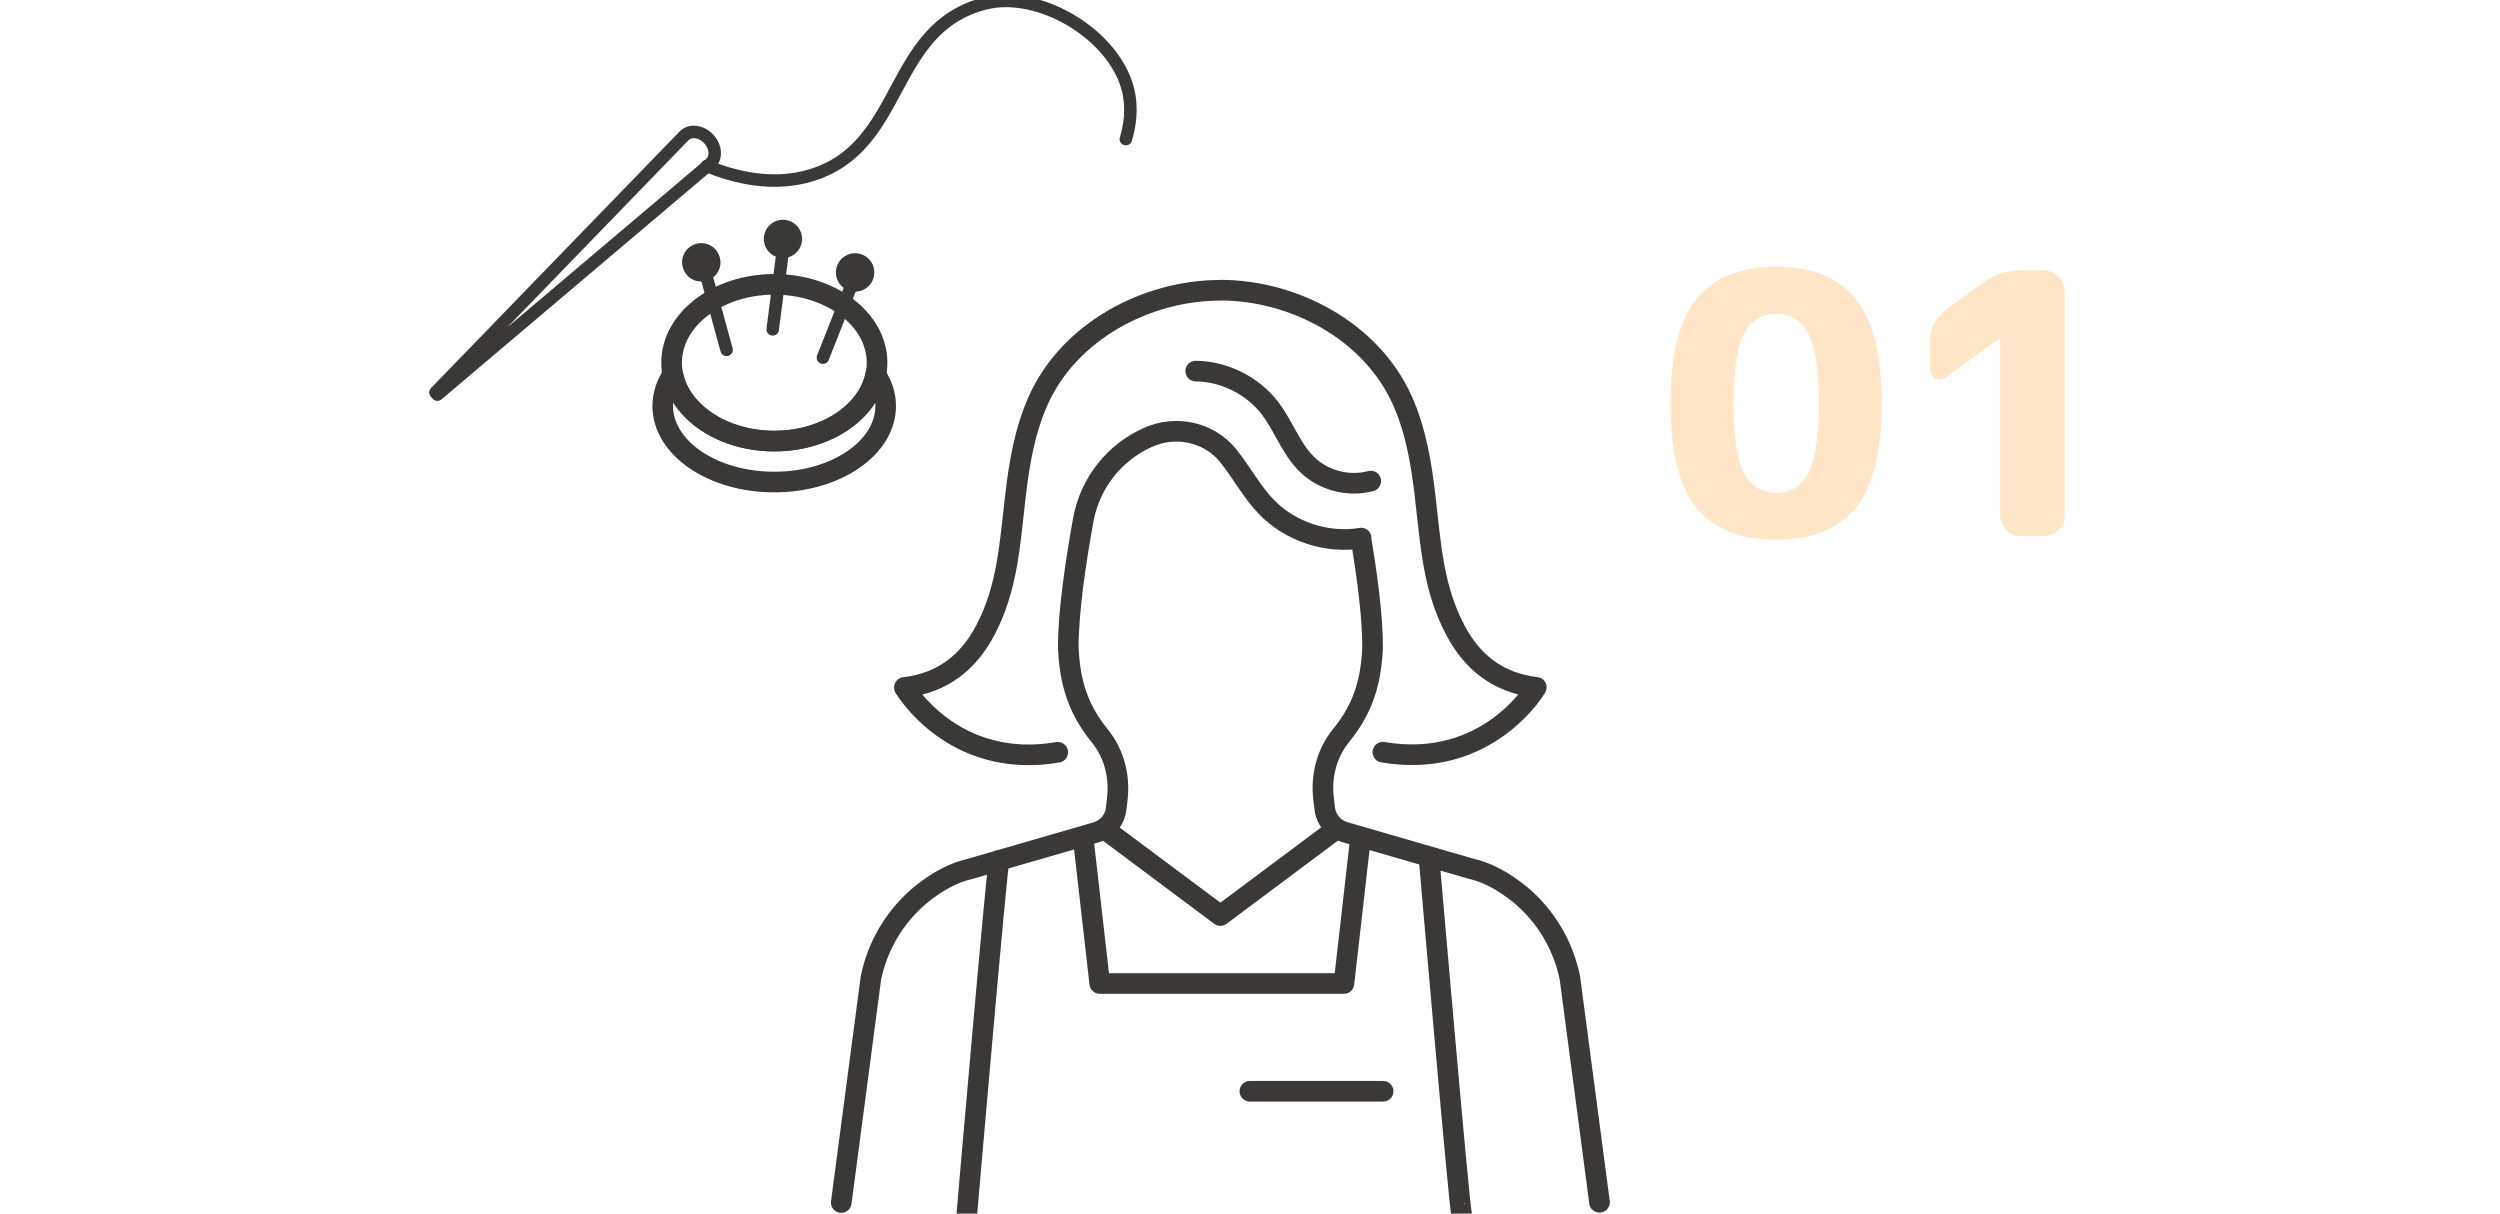 <?xml version="1.0" encoding="UTF-8"?><svg xmlns="http://www.w3.org/2000/svg" width="206" height="100" xmlns:xlink="http://www.w3.org/1999/xlink" viewBox="0 0 206 100"><defs><style>.e,.f,.g{fill:none;}.h{fill:#ffe6c7;}.f{stroke-width:1.03px;}.f,.i,.g{stroke:#3b3838;}.f,.g{stroke-linecap:round;stroke-linejoin:round;}.i{fill:#3b3838;stroke-miterlimit:10;}.j{clip-path:url(#d);}.g{stroke-width:1.7px;}</style><clipPath id="d"><rect width="206" height="100" style="fill:none;"/></clipPath></defs><g id="a"/><g id="b"><g id="c"><g style="clip-path:url(#d);"><g><g><path d="M152.91,41.84c-1.43,1.76-3.62,2.64-6.55,2.64s-5.13-.88-6.56-2.64c-1.43-1.76-2.15-4.63-2.15-8.61s.71-6.85,2.15-8.61c1.43-1.76,3.62-2.64,6.56-2.64s5.12,.88,6.55,2.64c1.43,1.76,2.14,4.63,2.14,8.61s-.71,6.85-2.14,8.61Zm-3.9-14.34c-.57-1.1-1.46-1.65-2.65-1.65s-2.09,.55-2.66,1.65c-.57,1.1-.85,3.01-.85,5.73s.28,4.63,.85,5.73c.57,1.1,1.45,1.65,2.66,1.65s2.08-.55,2.65-1.65c.57-1.1,.86-3.01,.86-5.73s-.29-4.63-.86-5.73Z" style="fill:#ffe6c7;"/><path d="M160.37,31.07c-.28,.22-.58,.25-.88,.09-.31-.16-.46-.42-.46-.78v-2.19c0-1.14,.46-2.04,1.38-2.7l3.03-2.22c.9-.66,1.93-.99,3.09-.99h1.89c.46,0,.86,.17,1.2,.51,.34,.34,.51,.74,.51,1.2v18.48c0,.46-.17,.86-.51,1.2-.34,.34-.74,.51-1.2,.51h-1.89c-.46,0-.86-.17-1.2-.51s-.51-.74-.51-1.2v-14.58h-.06l-4.38,3.18Z" style="fill:#ffe6c7;"/></g><g><path d="M58.24,13.68c2.27,.92,5.43,1.74,8.64,.75,7.72-2.38,6.28-12.04,14.22-14.13,4.49-1.18,10.65,2.51,11.83,7.02,.42,1.62,.15,3.11-.16,4.14" style="fill:none; stroke:#3b3838; stroke-linecap:round; stroke-linejoin:round; stroke-width:1.03px;"/><path d="M72.27,29.89c0,3.57-3.79,6.46-8.47,6.46s-8.46-2.89-8.46-6.46,3.79-6.46,8.46-6.46,8.47,2.89,8.47,6.46Z" style="fill:none; stroke:#3b3838; stroke-linecap:round; stroke-linejoin:round; stroke-width:1.7px;"/><path d="M58.83,21.33c.16,.58-.18,1.17-.76,1.33-.58,.16-1.17-.18-1.33-.76-.16-.58,.18-1.17,.76-1.33,.58-.16,1.17,.18,1.33,.76" style="fill:#3b3838; stroke:#3b3838; stroke-miterlimit:10;"/><line x1="58.07" y1="22.25" x2="59.87" y2="28.83" style="fill:none; stroke:#3b3838; stroke-linecap:round; stroke-linejoin:round; stroke-width:1.03px;"/><path d="M65.59,19.82c-.08,.59-.62,1.01-1.21,.94-.59-.08-1.01-.62-.94-1.21,.08-.59,.62-1.01,1.21-.94,.59,.08,1.01,.62,.94,1.21" style="fill:#3b3838; stroke:#3b3838; stroke-miterlimit:10;"/><line x1="64.54" y1="20.38" x2="63.67" y2="27.14" style="fill:none; stroke:#3b3838; stroke-linecap:round; stroke-linejoin:round; stroke-width:1.03px;"/><path d="M71.47,22.85c-.22,.56-.85,.83-1.41,.61-.56-.22-.83-.85-.61-1.41,.22-.56,.85-.83,1.41-.61,.56,.22,.83,.85,.61,1.41" style="fill:#3b3838; stroke:#3b3838; stroke-miterlimit:10;"/><path d="M36.04,32.51l-.16-.17L56.36,11.2c.5-.52,1.43-.41,2.04,.25,.61,.65,.66,1.58,.11,2.05l-22.47,19.02Zm34.27-9.38l-2.5,6.34" style="fill:none; stroke:#3b3838; stroke-linecap:round; stroke-linejoin:round; stroke-width:1.03px;"/><path d="M72.16,30.86c-.62,3.1-4.12,5.48-8.36,5.48s-7.74-2.38-8.36-5.48c-.53,.79-.83,1.67-.83,2.59,0,3.47,4.11,6.27,9.19,6.27s9.18-2.81,9.18-6.27c0-.92-.3-1.8-.83-2.59Zm30.83,59.06h10.98m-24.67-20.45l1.32,11.57h20.12l1.32-11.57m8.37,30.53c-.15-.04-2.66-29.12-2.66-29.12m-35.44,0c-.15,.04-2.66,29.12-2.66,29.12m2.66-29.12c-.15,.04-2.66,29.12-2.66,29.12m32.48-55.55c.51,3.02,.97,6.49,.95,8.95-.13,2.84-.81,5.02-2.59,7.2-1.18,1.45-1.67,3.33-1.45,5.18l.1,.86c.08,.66,.44,1.25,.98,1.62,.2,.13,.41,.23,.64,.3l10.42,3.02c1.31,.29,2.68,1.01,4.04,2.12,2.12,1.75,3.58,4.2,4.12,6.89l2.44,18.48M100.55,23.91c6.08,0,12.45,3.38,15,9.08,1.12,2.5,1.58,5.25,1.89,7.98,.45,3.84,.64,7.5,2.49,10.97,1.34,2.53,3.4,4.31,6.66,4.7,0,0-3.98,6.82-12.64,5.34m-13.4-38.06c-6.08,0-12.45,3.38-15,9.08-1.12,2.5-1.58,5.25-1.89,7.98-.45,3.84-.64,7.5-2.48,10.97-1.34,2.53-3.4,4.31-6.66,4.7,0,0,3.98,6.82,12.64,5.34m3.81,6.29l9.59,7.16,9.59-7.16m-40.83,30.81l2.44-18.48c.54-2.69,2-5.14,4.12-6.89,1.36-1.11,2.73-1.83,4.04-2.12l10.42-3.02c.23-.07,.44-.17,.64-.3,.55-.37,.91-.96,.99-1.62l.1-.86c.21-1.85-.28-3.74-1.46-5.18-1.77-2.18-2.45-4.36-2.58-7.2-.03-2.92,.63-7.24,1.23-10.58,.55-3.03,2.56-5.58,5.38-6.82,2.27-1,4.97-.42,6.54,1.5l.03,.04c1.1,1.36,1.92,2.95,3.14,4.21,1.98,2.05,5,3.04,7.81,2.57m-13.63-13.76c2.36,.02,4.69,1.19,6.13,3.07,1.13,1.48,1.72,3.35,3.06,4.64,1.35,1.31,3.41,1.84,5.23,1.35" style="fill:none; stroke:#3b3838; stroke-linecap:round; stroke-linejoin:round; stroke-width:1.7px;"/></g></g></g></g></g></svg>